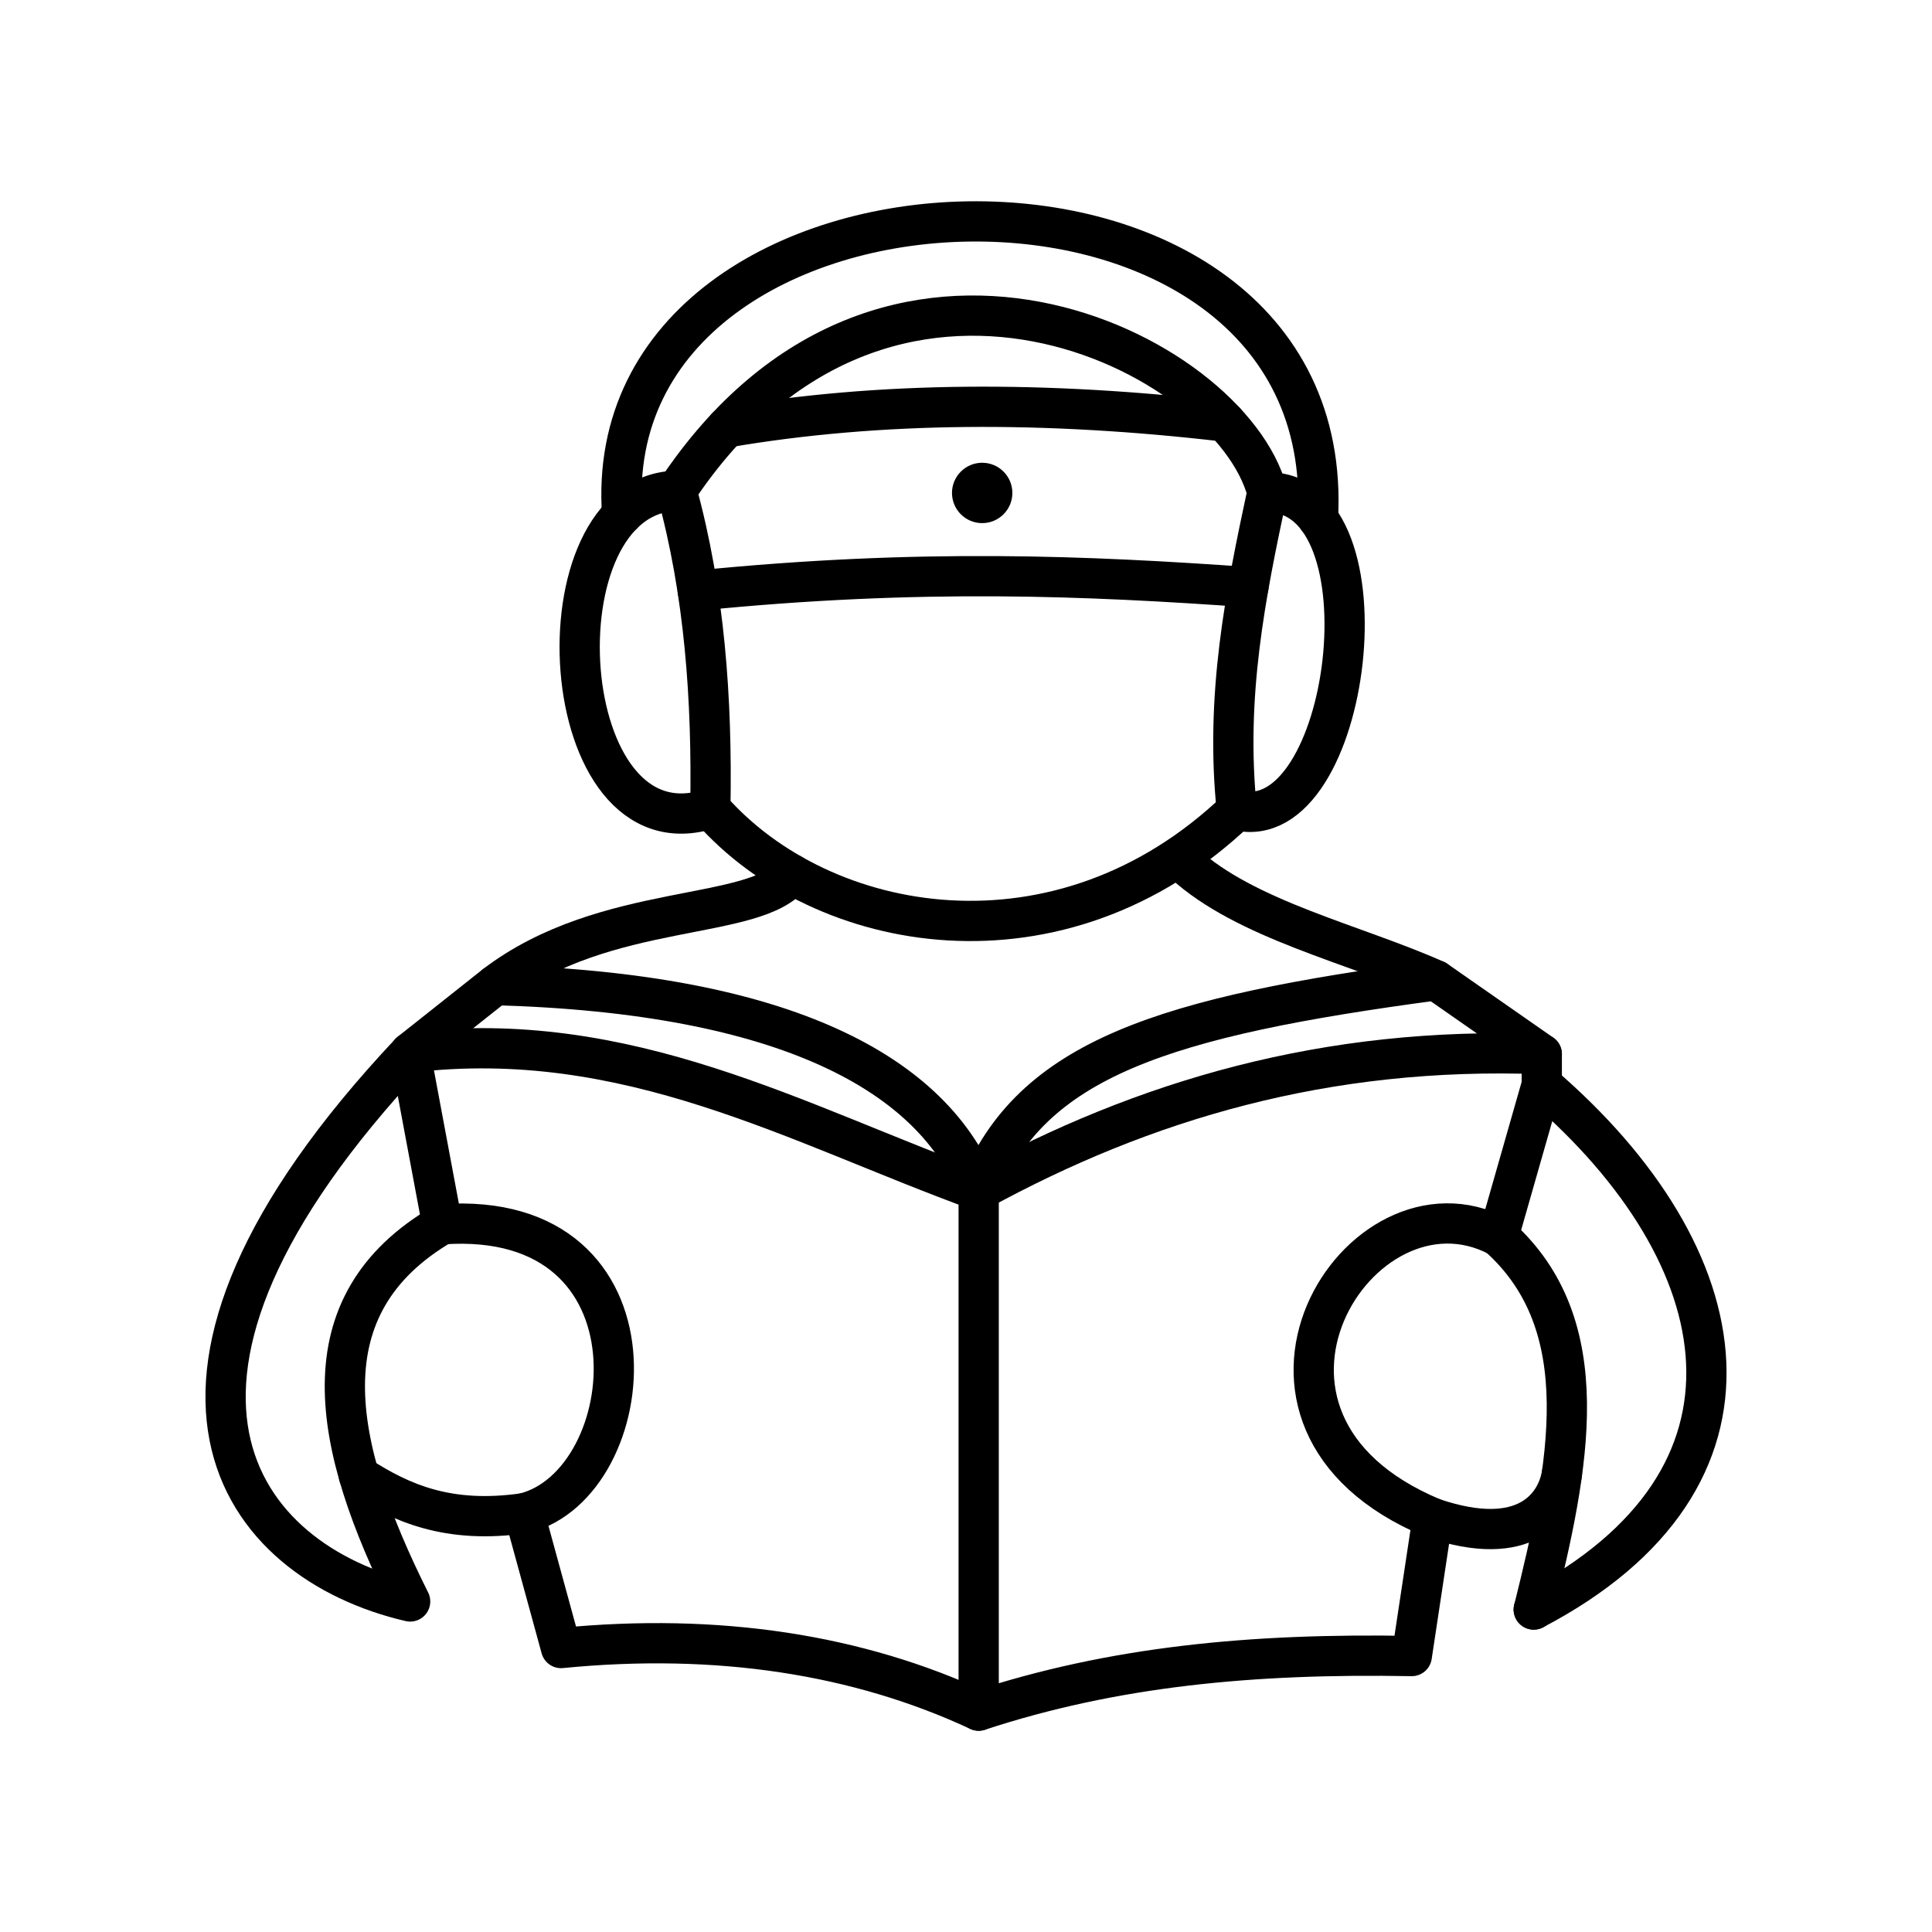 <svg xmlns="http://www.w3.org/2000/svg" width="48" height="48" viewBox="0 0 48 48"><path fill="none" stroke="currentColor" stroke-linecap="round" stroke-linejoin="round" d="M29.412 21.445c1.544 1.413 4.219 1.999 6.261 2.91l2.632 1.835v.758c4.959 4.264 6 9.789-.2 13.04" stroke-width="1"/><path fill="none" stroke="currentColor" stroke-linecap="round" stroke-linejoin="round" d="M38.305 26.19c-5.36-.204-9.904 1.152-13.99 3.39c-4.513-1.643-8.717-4.075-14.125-3.43l.798 4.267c5.66-.398 4.975 6.446 2.034 7.178l.917 3.35c3.896-.383 7.382.16 10.376 1.555c3.339-1.096 6.784-1.429 10.76-1.356l.518-3.43c-5.825-2.428-1.82-8.811 1.635-6.998l1.077-3.769m-7.577-6.818c-.294-2.837.218-5.372.758-7.896c-.905-3.475-9.495-7.823-14.676-.04c.693 2.514.887 5.17.838 7.896c2.766 3.16 8.69 4.23 13.08.04" stroke-width="1"/><path fill="none" stroke="currentColor" stroke-linecap="round" stroke-linejoin="round" d="M30.728 20.129c2.842.712 3.913-7.935.758-7.896m-14.676-.04c-3.58.084-3.06 9.176.838 7.896" stroke-width="1"/><path fill="none" stroke="currentColor" stroke-linecap="round" stroke-linejoin="round" d="M32.744 12.883c.552-10.146-17.966-9.506-17.286-.094m21.77 17.927c2.474 2.21 1.766 5.705.878 9.272" stroke-width="1"/><path fill="none" stroke="currentColor" stroke-linecap="round" stroke-linejoin="round" d="M35.593 37.715c2.32.791 3.086-.303 3.213-1.103M19.673 21.723c-.885 1.182-4.624.656-7.37 2.752L10.19 26.15c-7.747 8.242-4.234 12.656 0 13.638c-1.958-3.908-2.633-7.364.798-9.371" stroke-width="1"/><path fill="none" stroke="currentColor" stroke-linecap="round" stroke-linejoin="round" d="M13.022 37.595c-1.885.273-3.06-.251-4.102-.924m3.384-12.196c7.231.2 10.891 2.219 12.011 5.105c1.294-3.287 4.626-4.325 11.358-5.224m-18.339-9.683c5.551-.557 9.703-.367 13.682-.086M18.048 10.62c3.8-.651 7.95-.664 12.388-.146" stroke-width="1"/><circle cx="24.402" cy="12.247" r=".75" fill="currentColor"/><path fill="none" stroke="currentColor" stroke-linecap="round" stroke-linejoin="round" d="M24.315 29.58V42.5" stroke-width="1"/></svg>